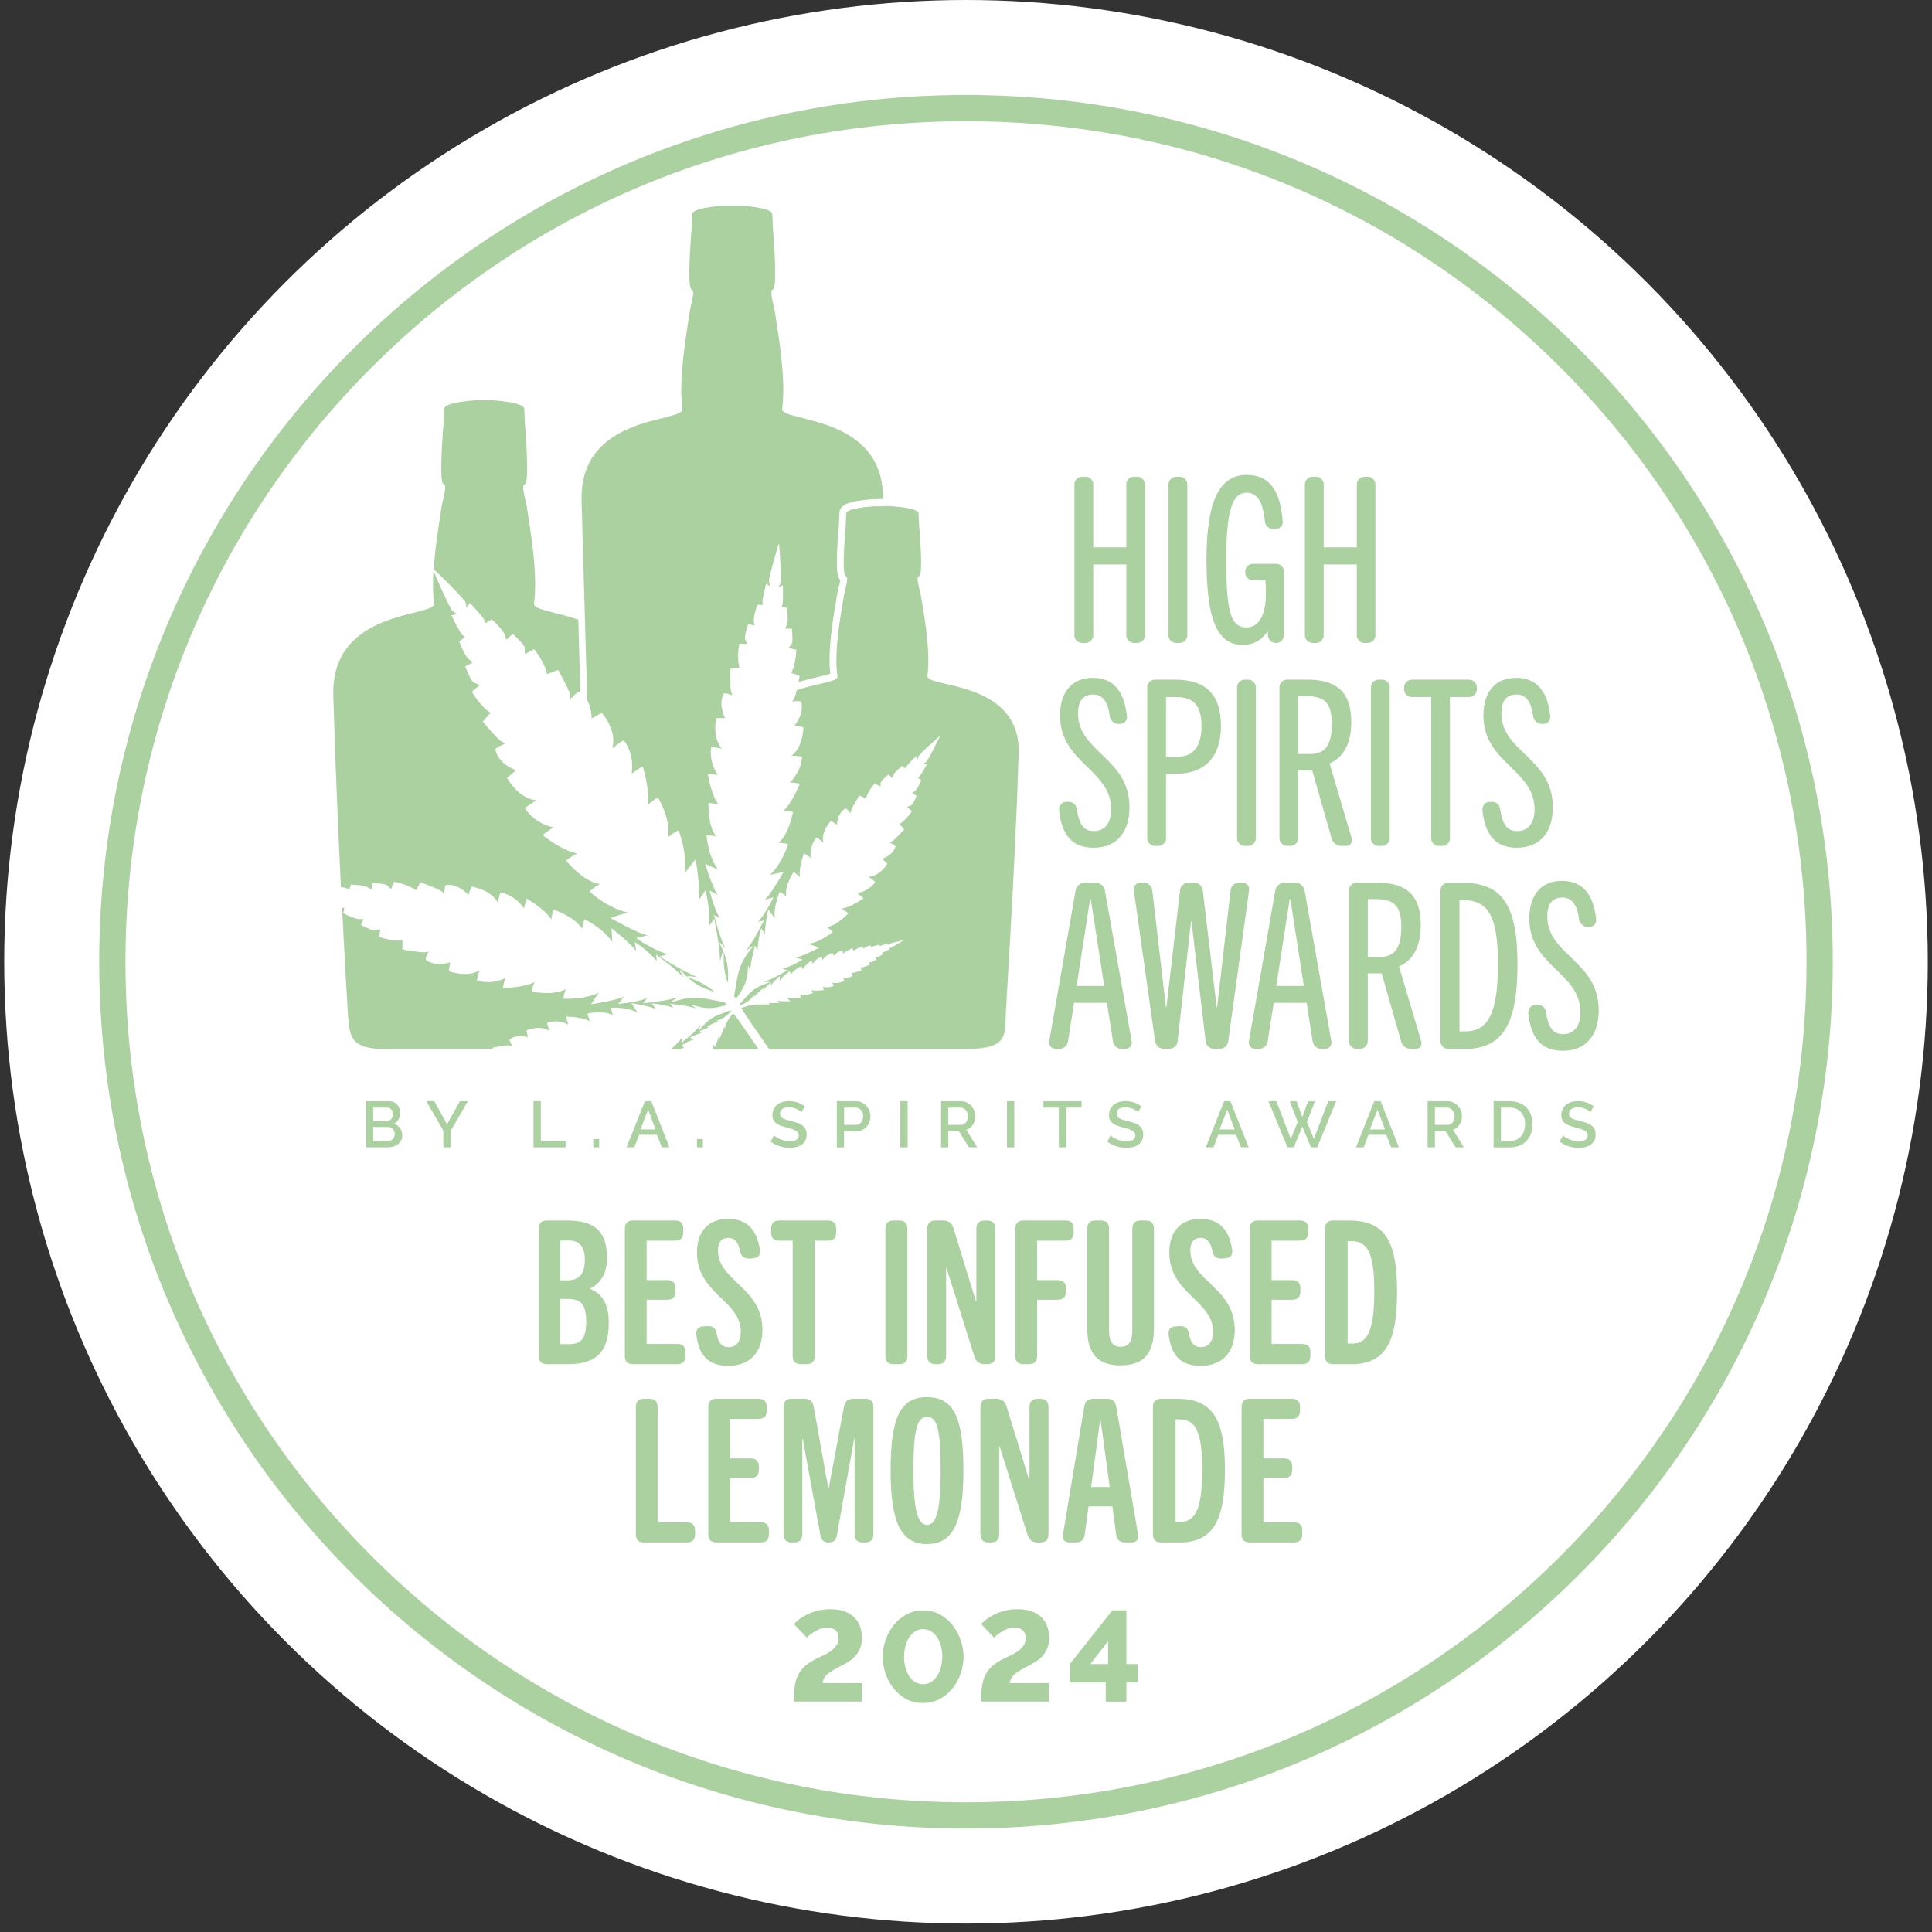 <svg xmlns="http://www.w3.org/2000/svg" fill="none" viewBox="0 0 163 163" height="163" width="163">
<rect x="0" y="0" width="163" height="163" fill="#333333" stroke="none"/>
<circle fill="white" r="81.144" cy="81.144" cx="81.5"></circle>
<g style="mix-blend-mode:multiply">
<path fill="#ABD1A1" d="M81.5 10.23C100.443 10.23 118.251 17.605 131.645 30.999C145.039 44.393 152.414 62.201 152.414 81.144C152.414 100.087 145.039 117.895 131.645 131.289C118.251 144.683 100.443 152.058 81.5 152.058C62.557 152.058 44.749 144.683 31.355 131.289C17.961 117.895 10.586 100.087 10.586 81.144C10.586 62.201 17.961 44.393 31.355 30.999C44.749 17.605 62.557 10.23 81.5 10.23ZM81.5 8.014C41.11 8.014 8.37 40.754 8.37 81.144C8.37 121.534 41.11 154.274 81.5 154.274C121.89 154.274 154.63 121.534 154.63 81.144C154.63 40.754 121.89 8.014 81.5 8.014Z"></path>
<path fill="#ABD1A1" d="M96.595 53.603C96.595 53.953 96.303 54.245 95.948 54.245H95.673C95.323 54.245 95.026 53.953 95.026 53.603V47.624H92.234V53.603C92.234 53.953 91.941 54.245 91.587 54.245H91.294C90.944 54.245 90.647 53.953 90.647 53.603V40.865C90.647 40.514 90.94 40.222 91.294 40.222H91.587C91.937 40.222 92.234 40.514 92.234 40.865V46.179H95.026V40.865C95.026 40.514 95.319 40.222 95.673 40.222H95.948C96.298 40.222 96.595 40.514 96.595 40.865V53.603Z"></path>
<path fill="#ABD1A1" d="M100.172 53.603C100.172 53.953 99.88 54.245 99.525 54.245H99.233C98.882 54.245 98.585 53.953 98.585 53.603V40.865C98.585 40.514 98.878 40.222 99.233 40.222H99.525C99.875 40.222 100.172 40.514 100.172 40.865V53.603Z"></path>
<path fill="#ABD1A1" d="M108.323 53.602C108.323 53.953 108.03 54.245 107.676 54.245H107.636C107.286 54.245 106.989 53.953 106.971 53.602V53.252C106.346 54.112 105.681 54.405 104.839 54.405C102.707 54.405 101.79 52.335 101.79 47.198C101.79 42.784 102.65 40.067 105.172 40.067C107.264 40.067 108.044 41.631 108.221 43.994C108.261 44.344 107.968 44.636 107.636 44.636H107.441C107.069 44.636 106.758 44.361 106.719 43.994C106.563 42.371 106.094 41.569 105.176 41.569C103.886 41.569 103.457 43.329 103.457 47.194C103.457 51.431 103.771 52.938 105.176 52.938C106.351 52.938 106.798 51.568 106.798 50.203C106.798 49.773 106.798 49.325 106.758 48.953H105.704C105.353 48.953 105.061 48.661 105.061 48.311V48.213C105.061 47.863 105.353 47.57 105.704 47.57H107.676C108.026 47.57 108.323 47.863 108.323 48.213V53.607V53.602Z"></path>
<path fill="#ABD1A1" d="M116.039 53.603C116.039 53.953 115.747 54.245 115.392 54.245H115.118C114.767 54.245 114.471 53.953 114.471 53.603V47.624H111.678V53.603C111.678 53.953 111.386 54.245 111.031 54.245H110.739C110.389 54.245 110.092 53.953 110.092 53.603V40.865C110.092 40.514 110.384 40.222 110.739 40.222H111.031C111.381 40.222 111.678 40.514 111.678 40.865V46.179H114.471V40.865C114.471 40.514 114.763 40.222 115.118 40.222H115.392C115.743 40.222 116.039 40.514 116.039 40.865V53.603Z"></path>
<path fill="#ABD1A1" d="M95.075 60.45C95.115 60.8 94.84 61.075 94.49 61.075H94.353C94.002 61.075 93.688 60.8 93.63 60.428C93.475 59.218 93.045 58.593 92.225 58.593C91.348 58.593 90.953 59.178 90.953 60.193C90.953 63.455 95.292 63.943 95.292 68.105C95.292 70.214 94.215 71.522 92.265 71.522C90.448 71.522 89.588 70.449 89.353 68.397C89.313 67.985 89.588 67.652 89.938 67.652H90.133C90.483 67.652 90.78 67.847 90.838 68.22C91.055 69.625 91.445 70.117 92.305 70.117C93.222 70.117 93.75 69.412 93.75 68.282C93.75 64.904 89.433 64.395 89.433 60.353C89.433 58.398 90.43 57.188 92.19 57.188C93.949 57.188 94.867 58.34 95.079 60.45H95.075Z"></path>
<path fill="#ABD1A1" d="M98.377 70.724C98.377 71.074 98.085 71.367 97.73 71.367H97.438C97.088 71.367 96.79 71.074 96.79 70.724V57.986C96.79 57.636 97.083 57.343 97.438 57.343H99.14C101.701 57.343 103.009 58.553 103.009 61.252C103.009 63.952 101.564 65.277 99.255 65.277H98.377V70.728V70.724ZM98.377 63.85H99.335C100.859 63.85 101.369 62.715 101.369 61.27C101.369 59.435 100.646 58.81 99.219 58.81H98.377V63.85Z"></path>
<path fill="#ABD1A1" d="M105.956 70.724C105.956 71.074 105.663 71.367 105.309 71.367H105.016C104.666 71.367 104.369 71.074 104.369 70.724V57.986C104.369 57.636 104.661 57.343 105.016 57.343H105.309C105.659 57.343 105.956 57.636 105.956 57.986V70.724Z"></path>
<path fill="#ABD1A1" d="M114.045 70.724C114.143 71.056 113.93 71.367 113.598 71.367H113.168C112.795 71.367 112.445 71.114 112.348 70.742L110.708 64.998H109.533V70.719C109.533 71.07 109.241 71.362 108.886 71.362H108.594C108.243 71.362 107.947 71.07 107.947 70.719V57.981C107.947 57.631 108.239 57.339 108.594 57.339H110.273C112.795 57.339 114.005 58.394 114.005 60.933C114.005 62.75 113.323 63.92 112.17 64.412L114.045 70.724ZM109.533 63.615H110.548C111.723 63.615 112.365 62.95 112.365 61.075C112.365 59.2 111.661 58.73 110.158 58.73H109.533V63.615Z"></path>
<path fill="#ABD1A1" d="M117.249 70.724C117.249 71.074 116.957 71.367 116.602 71.367H116.31C115.96 71.367 115.663 71.074 115.663 70.724V57.986C115.663 57.636 115.955 57.343 116.31 57.343H116.602C116.952 57.343 117.249 57.636 117.249 57.986V70.724Z"></path>
<path fill="#ABD1A1" d="M122.333 70.724C122.333 71.074 122.04 71.367 121.686 71.367H121.393C121.043 71.367 120.746 71.074 120.746 70.724V58.806H119.106C118.756 58.806 118.463 58.513 118.463 58.163V57.986C118.463 57.636 118.756 57.343 119.106 57.343H123.95C124.301 57.343 124.597 57.636 124.597 57.986V58.163C124.597 58.513 124.305 58.806 123.95 58.806H122.328V70.724H122.333Z"></path>
<path fill="#ABD1A1" d="M130.794 60.45C130.834 60.8 130.559 61.075 130.209 61.075H130.071C129.721 61.075 129.407 60.8 129.349 60.428C129.194 59.218 128.764 58.593 127.944 58.593C127.066 58.593 126.672 59.178 126.672 60.193C126.672 63.455 131.011 63.943 131.011 68.105C131.011 70.214 129.934 71.522 127.984 71.522C126.167 71.522 125.307 70.449 125.072 68.397C125.032 67.985 125.307 67.652 125.657 67.652H125.852C126.202 67.652 126.499 67.847 126.557 68.22C126.774 69.625 127.164 70.117 128.024 70.117C128.941 70.117 129.469 69.412 129.469 68.282C129.469 64.904 125.152 64.395 125.152 60.353C125.152 58.398 126.149 57.188 127.909 57.188C129.668 57.188 130.586 58.34 130.798 60.45H130.794Z"></path>
<path fill="#ABD1A1" d="M95.483 87.872C95.541 88.182 95.288 88.497 94.956 88.497H94.646C94.273 88.497 93.963 88.222 93.901 87.854L93.391 84.61H90.617L90.107 87.854C90.049 88.226 89.735 88.497 89.362 88.497H89.048C88.715 88.497 88.463 88.182 88.52 87.854L90.75 75.116C90.83 74.744 91.14 74.474 91.512 74.474H92.452C92.824 74.474 93.134 74.748 93.214 75.098L95.483 87.876V87.872ZM92.026 75.856H91.969L90.834 83.183H93.161L92.026 75.856Z"></path>
<path fill="#ABD1A1" d="M103.633 87.85C103.576 88.222 103.261 88.492 102.889 88.492H102.441C102.069 88.492 101.759 88.218 101.719 87.85L100.526 77.749H100.487L99.352 87.85C99.312 88.222 99.002 88.492 98.629 88.492H98.2C97.827 88.492 97.517 88.218 97.455 87.85L95.656 75.112C95.598 74.779 95.868 74.469 96.201 74.469H96.493C96.865 74.469 97.176 74.744 97.216 75.112L98.368 84.978H98.408L99.56 75.112C99.6 74.739 99.91 74.469 100.283 74.469H100.752C101.125 74.469 101.435 74.744 101.475 75.112L102.649 84.978H102.689L103.824 75.112C103.864 74.739 104.174 74.469 104.546 74.469H104.839C105.171 74.469 105.446 74.779 105.384 75.112L103.624 87.85H103.633Z"></path>
<path fill="#ABD1A1" d="M112.33 87.872C112.387 88.182 112.134 88.497 111.802 88.497H111.492C111.12 88.497 110.809 88.222 110.747 87.854L110.238 84.61H107.463L106.953 87.854C106.896 88.226 106.581 88.497 106.209 88.497H105.894C105.562 88.497 105.309 88.182 105.367 87.854L107.596 75.116C107.676 74.744 107.986 74.474 108.358 74.474H109.298C109.67 74.474 109.98 74.748 110.06 75.098L112.33 87.876V87.872ZM108.868 75.856H108.81L107.676 83.183H110.003L108.868 75.856Z"></path>
<path fill="#ABD1A1" d="M119.908 87.85C120.006 88.182 119.793 88.492 119.461 88.492H119.031C118.659 88.492 118.308 88.24 118.211 87.867L116.571 82.123H115.397V87.845C115.397 88.195 115.104 88.488 114.749 88.488H114.457C114.107 88.488 113.81 88.195 113.81 87.845V75.107C113.81 74.757 114.102 74.465 114.457 74.465H116.137C118.659 74.465 119.869 75.519 119.869 78.059C119.869 79.876 119.186 81.046 118.034 81.538L119.908 87.85ZM115.397 80.74H116.411C117.586 80.74 118.229 80.076 118.229 78.201C118.229 76.326 117.524 75.856 116.021 75.856H115.397V80.74Z"></path>
<path fill="#ABD1A1" d="M123.566 88.497H122.179C121.828 88.497 121.531 88.204 121.531 87.854V75.116C121.531 74.766 121.824 74.474 122.179 74.474H123.313C126.713 74.474 128.025 76.273 128.025 81.37C128.025 86.139 126.948 88.501 123.57 88.501L123.566 88.497ZM123.136 87.012H123.663C125.596 87.012 126.38 85.35 126.38 81.365C126.38 77.381 125.6 75.954 123.508 75.954H123.136V87.012Z"></path>
<path fill="#ABD1A1" d="M134.663 77.576C134.703 77.926 134.428 78.201 134.078 78.201H133.941C133.591 78.201 133.276 77.926 133.218 77.558C133.063 76.348 132.633 75.723 131.813 75.723C130.936 75.723 130.541 76.308 130.541 77.323C130.541 80.585 134.88 81.073 134.88 85.235C134.88 87.344 133.803 88.652 131.853 88.652C130.036 88.652 129.176 87.579 128.941 85.527C128.901 85.115 129.176 84.783 129.526 84.783H129.721C130.072 84.783 130.369 84.978 130.426 85.35C130.643 86.755 131.033 87.247 131.893 87.247C132.811 87.247 133.338 86.542 133.338 85.412C133.338 82.035 129.021 81.525 129.021 77.483C129.021 75.528 130.018 74.318 131.778 74.318C133.537 74.318 134.455 75.471 134.668 77.58L134.663 77.576Z"></path>
<path fill="#ABD1A1" d="M33.935 95.797C33.935 95.952 33.904 96.094 33.837 96.218C33.775 96.342 33.686 96.448 33.58 96.532C33.474 96.617 33.345 96.683 33.199 96.732C33.053 96.776 32.898 96.798 32.733 96.798H30.877V92.907H32.884C33.022 92.907 33.141 92.938 33.252 92.996C33.363 93.053 33.456 93.129 33.531 93.222C33.607 93.315 33.669 93.421 33.709 93.541C33.748 93.66 33.771 93.78 33.771 93.9C33.771 94.09 33.722 94.268 33.624 94.436C33.527 94.605 33.389 94.724 33.212 94.808C33.434 94.875 33.611 94.995 33.74 95.167C33.868 95.34 33.935 95.553 33.935 95.801V95.797ZM31.488 93.439V94.587H32.618C32.694 94.587 32.765 94.573 32.831 94.542C32.893 94.511 32.951 94.476 32.999 94.423C33.048 94.374 33.088 94.312 33.115 94.246C33.141 94.175 33.155 94.099 33.155 94.015C33.155 93.847 33.106 93.709 33.013 93.603C32.92 93.496 32.796 93.443 32.649 93.443H31.488V93.439ZM33.305 95.681C33.305 95.602 33.292 95.526 33.265 95.451C33.239 95.38 33.203 95.314 33.155 95.26C33.11 95.207 33.053 95.163 32.986 95.127C32.92 95.097 32.849 95.079 32.773 95.079H31.488V96.266H32.733C32.813 96.266 32.889 96.253 32.96 96.222C33.031 96.191 33.088 96.147 33.141 96.098C33.194 96.045 33.234 95.983 33.261 95.912C33.292 95.841 33.305 95.766 33.305 95.686V95.681Z"></path>
<path fill="#ABD1A1" d="M36.644 92.907L37.716 94.857L38.802 92.907H39.476L38.022 95.406V96.798H37.406V95.393L35.965 92.902H36.639L36.644 92.907Z"></path>
<path fill="#ABD1A1" d="M45.011 96.798V92.907H45.627V96.258H47.714V96.798H45.011Z"></path>
<path fill="#ABD1A1" d="M50.05 96.798V96.098H50.551V96.798H50.05Z"></path>
<path fill="#ABD1A1" d="M54.411 92.907H54.948L56.481 96.798H55.834L55.422 95.739H53.919L53.512 96.798H52.86L54.407 92.907H54.411ZM55.307 95.287L54.682 93.616L54.035 95.287H55.307Z"></path>
<path fill="#ABD1A1" d="M58.803 96.798V96.098H59.304V96.798H58.803Z"></path>
<path fill="#ABD1A1" d="M67.615 93.82C67.579 93.78 67.526 93.736 67.455 93.691C67.384 93.647 67.305 93.603 67.211 93.563C67.118 93.523 67.016 93.492 66.906 93.465C66.795 93.439 66.68 93.425 66.564 93.425C66.303 93.425 66.112 93.474 65.993 93.567C65.868 93.66 65.811 93.793 65.811 93.962C65.811 94.055 65.829 94.135 65.868 94.197C65.908 94.259 65.966 94.312 66.046 94.356C66.126 94.4 66.228 94.44 66.347 94.476C66.467 94.511 66.609 94.547 66.768 94.587C66.968 94.635 67.145 94.689 67.305 94.746C67.464 94.804 67.597 94.875 67.708 94.959C67.819 95.043 67.903 95.145 67.965 95.269C68.027 95.393 68.054 95.54 68.054 95.717C68.054 95.912 68.018 96.085 67.943 96.227C67.867 96.368 67.766 96.484 67.637 96.577C67.508 96.665 67.358 96.732 67.185 96.776C67.012 96.816 66.83 96.838 66.631 96.838C66.334 96.838 66.05 96.794 65.771 96.705C65.496 96.617 65.244 96.484 65.022 96.315L65.301 95.788C65.35 95.837 65.416 95.89 65.505 95.947C65.594 96.005 65.7 96.058 65.815 96.111C65.931 96.164 66.064 96.204 66.201 96.235C66.338 96.266 66.485 96.288 66.635 96.288C66.875 96.288 67.065 96.249 67.194 96.164C67.327 96.08 67.393 95.956 67.393 95.792C67.393 95.695 67.367 95.61 67.318 95.544C67.269 95.478 67.198 95.42 67.105 95.371C67.012 95.322 66.901 95.278 66.773 95.238C66.64 95.198 66.489 95.154 66.325 95.114C66.13 95.061 65.962 95.008 65.82 94.954C65.674 94.897 65.554 94.83 65.461 94.751C65.368 94.671 65.292 94.578 65.244 94.467C65.195 94.361 65.168 94.228 65.168 94.077C65.168 93.886 65.204 93.718 65.279 93.572C65.354 93.425 65.452 93.301 65.576 93.199C65.7 93.097 65.851 93.022 66.024 92.973C66.197 92.924 66.383 92.898 66.582 92.898C66.844 92.898 67.087 92.942 67.313 93.022C67.535 93.106 67.73 93.213 67.898 93.337L67.619 93.842L67.615 93.82Z"></path>
<path fill="#ABD1A1" d="M70.602 96.798V92.907H72.238C72.415 92.907 72.575 92.942 72.721 93.018C72.867 93.093 72.996 93.186 73.102 93.306C73.209 93.425 73.293 93.558 73.35 93.713C73.412 93.864 73.439 94.019 73.439 94.174C73.439 94.33 73.412 94.498 73.355 94.649C73.297 94.799 73.217 94.937 73.115 95.056C73.013 95.176 72.889 95.269 72.743 95.34C72.597 95.411 72.437 95.447 72.264 95.447H71.21V96.803H70.594L70.602 96.798ZM71.218 94.901H72.233C72.322 94.901 72.402 94.884 72.473 94.848C72.544 94.813 72.606 94.76 72.654 94.693C72.708 94.626 72.748 94.551 72.774 94.463C72.805 94.374 72.818 94.276 72.818 94.17C72.818 94.064 72.801 93.962 72.77 93.873C72.739 93.784 72.69 93.709 72.632 93.647C72.575 93.585 72.508 93.536 72.433 93.501C72.358 93.465 72.282 93.448 72.198 93.448H71.218V94.901Z"></path>
<path fill="#ABD1A1" d="M75.96 96.798V92.907H76.576V96.798H75.96Z"></path>
<path fill="#ABD1A1" d="M79.396 96.798V92.907H81.089C81.266 92.907 81.426 92.942 81.572 93.018C81.719 93.093 81.847 93.186 81.953 93.306C82.06 93.425 82.144 93.558 82.202 93.713C82.264 93.864 82.29 94.019 82.29 94.174C82.29 94.307 82.272 94.431 82.237 94.551C82.202 94.671 82.148 94.782 82.082 94.884C82.016 94.986 81.936 95.074 81.843 95.15C81.745 95.225 81.643 95.282 81.528 95.318L82.445 96.798H81.749L80.903 95.442H80.003V96.798H79.387H79.396ZM80.008 94.901H81.085C81.173 94.901 81.253 94.884 81.324 94.844C81.395 94.804 81.457 94.751 81.506 94.684C81.555 94.618 81.599 94.538 81.625 94.449C81.656 94.361 81.67 94.267 81.67 94.17C81.67 94.073 81.652 93.979 81.617 93.891C81.581 93.802 81.537 93.727 81.479 93.66C81.422 93.594 81.355 93.541 81.28 93.505C81.204 93.465 81.129 93.448 81.045 93.448H80.003V94.901H80.008Z"></path>
<path fill="#ABD1A1" d="M84.957 96.798V92.907H85.574V96.798H84.957Z"></path>
<path fill="#ABD1A1" d="M91.247 93.448H89.953V96.798H89.332V93.448H88.034V92.907H91.247V93.448Z"></path>
<path fill="#ABD1A1" d="M96.012 93.82C95.976 93.78 95.923 93.736 95.852 93.691C95.781 93.647 95.701 93.603 95.608 93.563C95.515 93.523 95.413 93.492 95.303 93.465C95.192 93.439 95.077 93.425 94.961 93.425C94.7 93.425 94.509 93.474 94.39 93.567C94.27 93.66 94.208 93.793 94.208 93.962C94.208 94.055 94.226 94.135 94.266 94.197C94.305 94.259 94.363 94.312 94.443 94.356C94.522 94.4 94.624 94.44 94.744 94.476C94.864 94.511 95.006 94.547 95.165 94.587C95.365 94.635 95.542 94.689 95.701 94.746C95.861 94.804 95.994 94.875 96.105 94.959C96.216 95.043 96.3 95.145 96.362 95.269C96.424 95.393 96.451 95.54 96.451 95.717C96.451 95.912 96.411 96.085 96.34 96.227C96.269 96.368 96.162 96.484 96.034 96.577C95.905 96.665 95.755 96.732 95.582 96.776C95.409 96.82 95.227 96.838 95.028 96.838C94.731 96.838 94.447 96.794 94.168 96.705C93.893 96.617 93.641 96.484 93.419 96.315L93.698 95.788C93.747 95.837 93.813 95.89 93.902 95.947C93.991 96.005 94.097 96.058 94.212 96.111C94.332 96.16 94.46 96.204 94.598 96.235C94.735 96.271 94.882 96.288 95.032 96.288C95.272 96.288 95.462 96.249 95.591 96.164C95.724 96.08 95.79 95.956 95.79 95.792C95.79 95.695 95.764 95.61 95.715 95.544C95.666 95.478 95.595 95.42 95.502 95.371C95.409 95.322 95.298 95.278 95.17 95.238C95.037 95.198 94.886 95.154 94.722 95.114C94.527 95.061 94.359 95.008 94.217 94.954C94.07 94.897 93.951 94.83 93.858 94.751C93.765 94.671 93.689 94.578 93.641 94.467C93.592 94.356 93.565 94.228 93.565 94.077C93.565 93.886 93.601 93.718 93.676 93.572C93.751 93.425 93.849 93.301 93.973 93.199C94.097 93.097 94.248 93.022 94.421 92.973C94.594 92.924 94.78 92.898 94.979 92.898C95.241 92.898 95.484 92.942 95.71 93.022C95.932 93.106 96.127 93.213 96.295 93.337L96.016 93.842L96.012 93.82Z"></path>
<path fill="#ABD1A1" d="M103.277 92.907H103.813L105.346 96.798H104.699L104.287 95.739H102.785L102.381 96.798H101.73L103.277 92.907ZM104.167 95.287L103.542 93.616L102.895 95.287H104.167Z"></path>
<path fill="#ABD1A1" d="M108.816 92.92H109.397L109.876 94.241L110.359 92.92H110.935L110.27 94.653L110.851 96.085L112.061 92.902H112.734L111.13 96.794H110.602L109.88 95.052L109.149 96.794H108.621L107.017 92.902H107.686L108.905 96.085L109.486 94.653L108.816 92.92Z"></path>
<path fill="#ABD1A1" d="M115.952 92.907H116.488L118.021 96.798H117.374L116.962 95.739H115.46L115.052 96.798H114.4L115.947 92.907H115.952ZM116.847 95.287L116.222 93.616L115.575 95.287H116.847Z"></path>
<path fill="#ABD1A1" d="M120.446 96.798V92.907H122.139C122.316 92.907 122.476 92.942 122.627 93.018C122.773 93.093 122.901 93.186 123.008 93.306C123.114 93.425 123.198 93.558 123.256 93.713C123.318 93.864 123.345 94.019 123.345 94.174C123.345 94.307 123.327 94.431 123.291 94.551C123.256 94.671 123.203 94.782 123.136 94.884C123.07 94.986 122.99 95.074 122.897 95.15C122.804 95.225 122.698 95.282 122.587 95.318L123.504 96.798H122.808L121.962 95.442H121.062V96.798H120.446ZM121.062 94.901H122.139C122.228 94.901 122.308 94.884 122.378 94.844C122.449 94.804 122.511 94.751 122.56 94.684C122.609 94.618 122.653 94.538 122.68 94.449C122.711 94.361 122.724 94.267 122.724 94.17C122.724 94.073 122.706 93.979 122.671 93.891C122.636 93.802 122.591 93.727 122.534 93.66C122.476 93.594 122.409 93.541 122.339 93.505C122.263 93.465 122.188 93.448 122.104 93.448H121.062V94.901Z"></path>
<path fill="#ABD1A1" d="M126.013 96.798V92.907H127.396C127.71 92.907 127.985 92.96 128.22 93.062C128.455 93.164 128.654 93.301 128.814 93.479C128.974 93.656 129.093 93.86 129.173 94.095C129.253 94.33 129.293 94.582 129.293 94.848C129.293 95.145 129.248 95.411 129.16 95.65C129.071 95.89 128.943 96.094 128.779 96.266C128.615 96.435 128.415 96.568 128.18 96.661C127.945 96.754 127.684 96.803 127.396 96.803H126.013V96.798ZM128.668 94.848C128.668 94.644 128.641 94.454 128.584 94.285C128.526 94.112 128.446 93.966 128.335 93.842C128.225 93.718 128.092 93.625 127.936 93.554C127.781 93.483 127.6 93.448 127.4 93.448H126.633V96.253H127.4C127.604 96.253 127.786 96.218 127.945 96.147C128.105 96.076 128.238 95.978 128.344 95.85C128.451 95.721 128.535 95.575 128.588 95.402C128.641 95.229 128.668 95.043 128.668 94.844V94.848Z"></path>
<path fill="#ABD1A1" d="M134.186 93.82C134.15 93.78 134.097 93.736 134.026 93.691C133.955 93.647 133.875 93.603 133.782 93.563C133.689 93.523 133.587 93.492 133.477 93.465C133.366 93.439 133.25 93.425 133.135 93.425C132.874 93.425 132.683 93.474 132.563 93.567C132.439 93.66 132.377 93.793 132.377 93.962C132.377 94.055 132.395 94.135 132.435 94.197C132.475 94.259 132.532 94.312 132.612 94.356C132.692 94.4 132.794 94.44 132.914 94.476C133.033 94.511 133.175 94.547 133.335 94.587C133.53 94.635 133.711 94.689 133.871 94.746C134.031 94.804 134.163 94.875 134.274 94.959C134.385 95.043 134.469 95.145 134.527 95.269C134.589 95.393 134.616 95.54 134.616 95.717C134.616 95.912 134.58 96.085 134.505 96.227C134.429 96.368 134.327 96.484 134.199 96.577C134.07 96.665 133.92 96.732 133.747 96.776C133.574 96.816 133.392 96.838 133.193 96.838C132.896 96.838 132.612 96.794 132.333 96.705C132.058 96.617 131.806 96.484 131.584 96.315L131.863 95.788C131.912 95.837 131.978 95.89 132.067 95.947C132.156 96.005 132.262 96.058 132.377 96.111C132.497 96.16 132.626 96.204 132.763 96.235C132.9 96.271 133.047 96.288 133.197 96.288C133.437 96.288 133.623 96.249 133.756 96.164C133.889 96.08 133.951 95.956 133.951 95.792C133.951 95.695 133.924 95.61 133.875 95.544C133.827 95.478 133.756 95.42 133.663 95.371C133.57 95.322 133.459 95.278 133.33 95.238C133.197 95.198 133.051 95.154 132.883 95.114C132.688 95.061 132.519 95.008 132.377 94.954C132.231 94.897 132.111 94.83 132.018 94.751C131.925 94.671 131.85 94.578 131.801 94.467C131.752 94.361 131.726 94.228 131.726 94.077C131.726 93.886 131.761 93.718 131.837 93.572C131.908 93.425 132.009 93.301 132.134 93.199C132.258 93.097 132.408 93.022 132.581 92.973C132.754 92.924 132.94 92.898 133.14 92.898C133.401 92.898 133.645 92.942 133.871 93.022C134.093 93.106 134.288 93.213 134.456 93.337L134.177 93.842L134.186 93.82Z"></path>
<path fill="#ABD1A1" d="M29.463 75.072L29.613 74.633C29.613 74.633 30.712 74.673 31.023 74.864L31.333 75.054L31.404 74.5C31.404 74.5 32.57 74.54 32.711 74.726C32.853 74.912 32.999 75.005 32.999 75.005L33.234 74.389C33.234 74.389 34.413 74.602 35.096 75.112L35.473 74.447C35.473 74.447 36.988 74.979 37.241 75.187L37.494 75.391C37.494 75.391 37.494 74.753 37.618 74.669C37.618 74.669 38.482 74.442 39.519 75.497L39.781 74.802C39.781 74.802 41.425 75.041 42.006 76.158C42.006 76.158 42.134 75.404 42.245 75.289C42.245 75.289 43.389 75.466 44.204 76.632C44.204 76.632 44.35 76.02 44.452 75.825C44.452 75.825 46.003 76.725 46.509 77.572C46.509 77.572 46.624 76.849 46.713 76.747C46.713 76.747 48.539 77.368 49.097 78.352C49.097 78.352 49.199 77.815 49.332 77.563C49.332 77.563 50.888 78.316 51.659 79.478L51.588 78.307C51.588 78.307 53.343 79.69 53.667 80.244L53.56 79.478C53.56 79.478 54.628 80.16 55.408 81.073C55.408 81.073 55.382 80.652 55.355 80.532C55.497 80.683 56.494 81.357 57.053 81.88L57.669 82.451C57.669 82.451 57.217 81.729 57.416 81.858C57.616 81.982 58.227 82.988 59.832 83.537C60.005 83.595 60.16 83.648 60.297 83.697C59.229 82.753 58.205 82.571 58.014 82.434C57.788 82.265 58.834 82.443 58.834 82.443L57.908 82.008C57.062 81.609 55.865 80.794 55.63 80.701C55.785 80.679 56.308 80.51 56.308 80.51C54.899 80.045 53.667 79.145 53.667 79.145L54.642 78.906C53.844 78.795 51.495 77.439 51.495 77.439L52.944 76.973C51.238 76.632 49.735 75.214 49.735 75.214C49.992 74.943 50.608 74.58 50.608 74.58C49.199 74.407 47.759 72.612 47.759 72.612C47.852 72.466 48.689 71.996 48.689 71.996C47.466 71.814 45.786 70.467 45.786 70.467C45.981 70.259 46.677 69.806 46.677 69.806C44.949 69.416 44.301 68.198 44.301 68.198C44.395 68.02 45.268 67.519 45.268 67.519C43.685 67.382 42.777 65.618 42.777 65.618L43.53 64.998C41.85 64.302 41.802 63.216 41.802 63.216C41.855 63.034 42.635 62.737 42.635 62.737L42.289 62.542C41.944 62.347 40.725 60.876 40.725 60.876L41.39 60.14C40.508 59.599 39.807 58.358 39.807 58.358L40.468 57.804C40.468 57.804 40.299 57.685 40.02 57.609C39.736 57.534 39.253 56.226 39.253 56.226L39.9 55.885L39.55 55.619C39.2 55.353 38.739 54.121 38.739 54.121L39.218 53.749L39.01 53.567C38.801 53.385 38.088 51.91 38.088 51.91L38.58 51.816C38.58 51.816 38.517 51.768 38.225 51.586C37.959 51.422 36.802 48.701 36.567 48.142C36.51 49.131 36.514 50.088 36.629 50.908C36.793 52.1 27.907 51.289 28.12 58.7C28.284 64.315 28.532 70.077 28.762 74.833C28.988 74.873 29.183 74.912 29.25 74.948L29.454 75.054L29.463 75.072Z"></path>
<path fill="#ABD1A1" d="M39.289 50.872C39.355 51.214 39.378 51.285 39.378 51.285L39.639 50.859C39.639 50.859 40.765 52.051 40.862 52.308L40.96 52.566L41.478 52.251C41.478 52.251 42.462 53.124 42.587 53.545L42.711 53.966L43.26 53.483C43.26 53.483 44.306 54.4 44.28 54.693C44.248 54.985 44.302 55.185 44.302 55.185L45.055 54.764C45.055 54.764 45.964 55.863 46.154 56.878L47.081 56.519C47.081 56.519 48.025 58.185 48.082 58.575L48.14 58.965C48.14 58.965 48.694 58.345 48.885 58.358C48.885 58.358 48.916 58.372 48.964 58.403C48.907 56.359 48.849 54.374 48.796 52.517C48.796 52.437 48.796 52.362 48.791 52.282C46.81 51.59 44.98 51.462 45.055 50.917C45.401 48.421 44.732 44.65 44.426 42.633C43.854 40.218 44.302 41.317 44.421 40.501C44.59 39.34 44.284 35.732 44.284 35.732L44.231 34.5C44.231 34.119 43.087 33.884 41.589 33.773H40.113C38.62 33.884 37.472 34.119 37.472 34.5L37.419 35.732C37.419 35.732 37.113 39.34 37.281 40.501C37.401 41.317 37.849 40.218 37.277 42.633C37.077 43.958 36.718 46.037 36.594 48.018C36.67 48.089 39.231 50.536 39.298 50.872H39.289Z"></path>
<path fill="#ABD1A1" d="M42.972 88.213L43.216 88.253C43.216 88.253 42.959 87.81 43.003 87.704C43.003 87.704 43.455 87.203 44.537 87.517L44.421 86.928C44.421 86.928 45.552 86.436 46.367 86.981C46.367 86.981 46.145 86.405 46.168 86.281C46.168 86.281 46.961 85.948 47.945 86.432C47.945 86.432 47.79 85.948 47.776 85.771C47.776 85.771 49.115 85.776 49.775 86.161C49.775 86.161 49.554 85.612 49.572 85.505C49.572 85.505 50.972 85.204 51.717 85.665C51.717 85.665 51.562 85.253 51.548 85.022C51.548 85.022 52.829 84.925 53.786 85.421L53.272 84.636C53.272 84.636 54.934 84.894 55.364 85.151L54.988 84.659C54.988 84.659 55.936 84.703 56.796 85.027C56.796 85.027 56.61 84.743 56.543 84.672C56.685 84.721 57.589 84.792 58.157 84.929L58.773 85.08C58.773 85.08 58.197 84.761 58.374 84.769C58.551 84.778 59.34 85.23 60.572 84.969C60.9 84.898 61.144 84.845 61.326 84.805C61.264 84.73 61.197 84.645 61.13 84.561C60.891 84.512 60.452 84.428 59.65 84.273C57.984 83.954 56.947 84.526 56.712 84.535C56.477 84.543 57.23 84.145 57.23 84.145L56.41 84.335C55.661 84.508 54.46 84.601 54.261 84.663C54.345 84.575 54.58 84.22 54.58 84.22C53.445 84.628 52.173 84.69 52.173 84.69L52.647 84.074C52.089 84.397 49.868 84.725 49.868 84.725L50.516 83.746C49.261 84.371 47.537 84.255 47.537 84.255C47.546 83.972 47.728 83.453 47.728 83.453C46.753 84.034 44.856 83.666 44.856 83.666C44.829 83.533 45.095 82.85 45.095 82.85C44.231 83.338 42.436 83.351 42.436 83.351C42.44 83.13 42.622 82.527 42.622 82.527C41.328 83.134 40.246 82.722 40.246 82.722C40.206 82.571 40.472 81.849 40.472 81.849C39.409 82.536 37.862 81.928 37.862 81.928L37.986 81.193C36.554 81.592 35.92 80.971 35.92 80.971C35.854 80.838 36.173 80.284 36.173 80.284L35.85 80.337C35.526 80.391 33.948 80.103 33.948 80.103L33.957 79.34C33.106 79.447 31.98 79.048 31.98 79.048L32.087 78.396C32.087 78.396 31.914 78.405 31.697 78.498C31.48 78.591 30.451 78.046 30.451 78.046L30.664 77.532L30.301 77.545C29.937 77.558 28.962 77.049 28.962 77.049L29.051 76.592C29.051 76.592 29.042 76.592 28.86 76.588C29.108 81.507 29.321 85.049 29.361 85.669C29.494 87.797 29.76 88.648 33.425 88.501H41.572V88.386C41.572 88.386 42.733 88.151 42.977 88.191L42.972 88.213Z"></path>
<path fill="#ABD1A1" d="M50.772 60.131C50.772 60.131 52.093 61.611 51.659 63.136C51.659 63.136 52.434 62.498 52.638 62.476C52.638 62.476 53.547 63.517 53.29 65.268C53.29 65.268 53.959 64.78 54.225 64.674C54.225 64.674 54.885 66.722 54.615 67.932C54.615 67.932 55.351 67.316 55.519 67.28C55.519 67.28 56.68 69.27 56.339 70.644C56.339 70.644 56.898 70.197 57.243 70.055C57.243 70.055 58.032 71.965 57.744 73.68L58.697 72.488C58.697 72.488 59.127 75.165 58.945 75.949L59.517 75.121C59.517 75.121 59.92 76.592 59.849 78.077C59.849 78.077 60.195 77.647 60.27 77.51C60.27 77.762 60.612 79.176 60.683 80.107L60.758 81.126C60.758 81.126 60.962 80.085 61.042 80.355C61.104 80.581 60.909 81.605 61.41 82.939C61.414 82.793 61.423 82.629 61.427 82.447C61.489 80.754 60.767 79.823 60.723 79.588C60.678 79.358 61.188 80.036 61.188 80.036L60.873 79.26C60.585 78.551 60.31 77.381 60.222 77.195C60.324 77.261 60.709 77.439 60.709 77.439C60.133 76.384 59.876 75.138 59.876 75.138L60.559 75.511C60.155 75.01 59.49 72.874 59.49 72.874L60.559 73.357C59.752 72.222 59.601 70.498 59.601 70.498C59.885 70.462 60.421 70.56 60.421 70.56C59.699 69.691 59.774 67.763 59.774 67.763C59.903 67.719 60.616 67.87 60.616 67.87C60.005 67.094 59.717 65.326 59.717 65.326C59.934 65.295 60.559 65.379 60.559 65.379C59.761 64.2 60 63.065 60 63.065C60.146 63.003 60.895 63.149 60.895 63.149C60.058 62.21 60.421 60.588 60.421 60.588H61.166C60.55 59.245 61.068 58.518 61.068 58.518C61.192 58.429 61.786 58.66 61.786 58.66L61.684 58.349C61.582 58.039 61.627 56.435 61.627 56.435L62.38 56.319C62.145 55.499 62.367 54.321 62.367 54.321H63.027C63.027 54.321 62.992 54.152 62.868 53.953C62.744 53.753 63.125 52.65 63.125 52.65L63.67 52.778L63.603 52.419C63.537 52.06 63.892 51.019 63.892 51.019L64.357 51.036L64.33 50.806C64.304 50.575 64.636 49.246 64.636 49.246L64.964 49.45C64.964 49.45 64.955 49.388 64.876 49.108C64.8 48.834 65.687 45.908 65.687 45.908H65.731C65.731 45.908 65.984 48.953 65.846 49.21C65.713 49.463 65.687 49.525 65.687 49.525L66.05 49.392C66.05 49.392 66.094 50.762 66.019 50.983L65.944 51.2L66.4 51.28C66.4 51.28 66.529 52.37 66.387 52.707L66.245 53.044L66.803 53.026C66.803 53.026 66.941 54.179 66.781 54.352C66.617 54.52 66.546 54.68 66.546 54.68L67.189 54.813C67.189 54.813 67.158 56.009 66.755 56.763L67.468 57.029C67.468 57.029 67.428 57.246 67.366 57.538C67.956 57.361 68.519 57.228 68.997 57.117C69.365 57.033 69.808 56.931 70.048 56.843C69.826 54.888 70.269 52.277 70.566 50.522C70.597 50.336 70.628 50.159 70.655 49.999V49.973L70.664 49.95C70.81 49.383 70.868 49.095 70.89 48.949C70.792 48.834 70.699 48.665 70.659 48.399C70.5 47.398 70.744 44.654 70.779 44.277L70.823 43.271C70.837 42.571 71.63 42.252 73.74 42.106H73.762H73.784H74.498C74.569 34.881 65.824 35.666 65.988 34.487C66.334 31.991 65.664 28.22 65.359 26.203C65.004 24.701 65.044 24.559 65.15 24.47C65.172 24.452 65.199 24.435 65.221 24.413C65.27 24.364 65.323 24.279 65.35 24.076C65.518 22.914 65.212 19.307 65.212 19.307L65.159 18.075C65.159 17.693 64.016 17.459 62.518 17.348H61.042C60.27 17.405 59.592 17.498 59.114 17.622C58.981 17.658 58.865 17.698 58.764 17.738C58.617 17.8 58.511 17.866 58.453 17.937C58.418 17.982 58.4 18.026 58.4 18.075L58.347 19.307C58.347 19.307 58.041 22.914 58.209 24.076C58.329 24.891 58.777 23.792 58.205 26.207C58.108 26.837 57.979 27.639 57.855 28.521C57.828 28.698 57.806 28.876 57.78 29.057C57.731 29.421 57.687 29.793 57.647 30.17C57.545 31.114 57.474 32.076 57.478 32.975C57.478 33.512 57.509 34.026 57.576 34.496C57.74 35.688 48.853 34.877 49.066 42.287C49.146 45.026 49.248 48.59 49.358 52.503C49.363 52.729 49.372 52.951 49.376 53.181C49.39 53.611 49.403 54.046 49.412 54.489C49.425 54.95 49.438 55.415 49.452 55.89C49.478 56.82 49.505 57.769 49.531 58.731C49.531 58.841 49.536 58.952 49.54 59.067C49.731 59.413 49.895 59.905 49.917 60.614L50.768 60.136L50.772 60.131Z"></path>
<path fill="#ABD1A1" d="M61.857 85.492C61.799 85.558 61.728 85.642 61.644 85.749C61.219 86.263 61.192 86.706 61.148 86.786C61.103 86.866 61.126 86.551 61.126 86.551L61.024 86.857C60.931 87.141 60.722 87.566 60.705 87.637C60.696 87.597 60.629 87.46 60.629 87.46C60.532 87.907 60.306 88.351 60.306 88.351L60.208 88.094C60.208 88.187 60.155 88.359 60.093 88.541H64.016L62.322 86.081C62.322 86.081 62.291 86.032 61.861 85.496L61.857 85.492Z"></path>
<path fill="#ABD1A1" d="M57.522 88.195C57.522 88.195 58.063 87.788 58.577 87.704L58.2 87.544C58.2 87.544 58.976 87.163 59.215 87.141L58.954 87.056C58.954 87.056 59.375 86.799 59.814 86.68C59.814 86.68 59.672 86.622 59.632 86.613C59.703 86.591 60.111 86.356 60.386 86.245L60.682 86.126C60.682 86.126 60.368 86.165 60.447 86.117C60.527 86.068 60.962 86.019 61.445 85.558C61.556 85.452 61.64 85.372 61.711 85.306C61.688 85.279 61.671 85.257 61.649 85.23C61.462 85.297 61.179 85.408 60.731 85.572C59.552 86.015 59.131 86.826 58.989 86.928C58.847 87.03 59.158 86.449 59.158 86.449L58.719 86.91C58.32 87.331 57.602 87.872 57.5 87.996C57.518 87.903 57.522 87.562 57.522 87.562C57.221 87.96 56.862 88.302 56.592 88.537H57.327C57.46 88.466 57.598 88.408 57.722 88.399C57.722 88.399 57.575 88.28 57.522 88.195Z"></path>
<path fill="#ABD1A1" d="M78.238 57.042C78.548 54.954 77.945 51.794 77.671 50.11C77.156 48.089 77.56 49.011 77.666 48.328C77.821 47.358 77.542 44.335 77.542 44.335L77.498 43.307C77.498 42.987 76.465 42.792 75.113 42.7H74.484C74.484 42.7 74.484 42.708 74.484 42.713H73.779C72.432 42.806 71.395 43.001 71.395 43.32L71.35 44.348C71.35 44.348 71.169 46.329 71.182 47.597C71.182 47.889 71.2 48.142 71.226 48.324C71.293 48.754 71.479 48.55 71.479 48.842C71.479 49.011 71.417 49.352 71.222 50.119C70.996 51.488 70.557 53.824 70.566 55.774C70.566 56.222 70.593 56.652 70.654 57.042C70.654 57.042 70.654 57.046 70.654 57.051C70.654 57.051 70.654 57.055 70.654 57.06C70.725 57.52 69.032 57.623 67.224 58.221C67.149 58.531 67.073 58.806 67.011 58.908L66.847 59.191C66.847 59.191 67.477 59.09 67.579 59.2C67.579 59.2 67.933 60.016 67.047 61.208L67.778 61.354C67.778 61.354 67.791 63.016 66.772 63.765C66.772 63.765 67.539 63.774 67.667 63.863C67.667 63.863 67.667 65.02 66.635 66.013C66.635 66.013 67.264 66.057 67.472 66.132C67.472 66.132 66.821 67.803 66.058 68.437C66.058 68.437 66.794 68.437 66.905 68.503C66.905 68.503 66.568 70.405 65.682 71.109C65.682 71.109 66.227 71.123 66.497 71.216C66.497 71.216 65.987 72.869 64.959 73.817L66.107 73.565C66.107 73.565 65.008 75.519 64.507 75.927L65.252 75.701C65.252 75.701 64.742 76.862 63.953 77.78C63.953 77.78 64.37 77.687 64.481 77.642C64.352 77.806 63.838 78.897 63.408 79.535L62.938 80.231C62.938 80.231 63.581 79.672 63.488 79.885C63.395 80.102 62.49 80.865 62.194 82.536C62.052 83.338 61.976 83.777 61.937 84.02C61.994 84.118 62.043 84.207 62.096 84.291C62.198 84.131 62.335 83.923 62.517 83.644C63.2 82.589 63.058 81.685 63.115 81.521C63.173 81.352 63.266 82.004 63.266 82.004L63.346 81.374C63.421 80.798 63.674 79.925 63.683 79.779C63.723 79.863 63.927 80.142 63.927 80.142C63.931 79.225 64.228 78.321 64.228 78.321L64.552 78.848C64.467 78.356 64.817 76.712 64.817 76.712L65.367 77.474C65.243 76.406 65.793 75.24 65.793 75.24C66.001 75.338 66.333 75.63 66.333 75.63C66.169 74.77 66.949 73.569 66.949 73.569C67.051 73.596 67.486 73.995 67.486 73.995C67.362 73.241 67.831 71.987 67.831 71.987C67.991 72.062 68.39 72.377 68.39 72.377C68.292 71.287 68.882 70.662 68.882 70.662C69.006 70.684 69.462 71.096 69.462 71.096C69.241 70.139 70.105 69.257 70.105 69.257L70.615 69.576C70.703 68.455 71.333 68.211 71.333 68.211C71.448 68.211 71.771 68.605 71.771 68.605L71.82 68.366C71.869 68.127 72.503 67.116 72.503 67.116L73.061 67.364C73.212 66.739 73.81 66.083 73.81 66.083L74.262 66.363C74.262 66.363 74.302 66.239 74.293 66.061C74.284 65.884 74.963 65.339 74.963 65.339L75.286 65.653L75.375 65.397C75.463 65.139 76.102 64.625 76.102 64.625L76.412 64.834L76.478 64.674C76.545 64.514 77.281 63.805 77.281 63.805L77.427 64.076C77.427 64.076 77.445 64.031 77.493 63.823C77.546 63.615 79.257 62.121 79.257 62.121L79.284 62.143C79.284 62.143 78.304 64.191 78.118 64.297C77.932 64.404 77.892 64.43 77.892 64.43L78.194 64.501C78.194 64.501 77.706 65.397 77.573 65.503L77.44 65.609L77.724 65.853C77.724 65.853 77.396 66.606 77.174 66.757L76.953 66.912L77.343 67.138C77.343 67.138 77.001 67.936 76.824 67.976C76.647 68.016 76.54 68.087 76.54 68.087L76.93 68.446C76.93 68.446 76.456 69.195 75.898 69.51L76.283 69.984C76.283 69.984 75.481 70.866 75.264 70.977L75.047 71.087C75.047 71.087 75.517 71.291 75.543 71.402C75.543 71.402 75.477 72.071 74.422 72.461L74.865 72.865C74.865 72.865 74.245 73.933 73.265 73.977C73.265 73.977 73.788 74.309 73.841 74.42C73.841 74.42 73.403 75.156 72.321 75.356C72.321 75.356 72.733 75.652 72.849 75.785C72.849 75.785 71.767 76.574 71.009 76.659C71.009 76.659 71.51 76.969 71.563 77.062C71.563 77.062 70.615 78.134 69.742 78.205C69.742 78.205 70.109 78.445 70.26 78.622C70.26 78.622 69.285 79.464 68.221 79.632L69.103 79.956C69.103 79.956 67.61 80.736 67.113 80.785L67.707 80.958C67.707 80.958 66.918 81.485 66.032 81.733C66.032 81.733 66.351 81.849 66.444 81.871C66.293 81.924 65.531 82.398 64.995 82.624L64.41 82.868C64.41 82.868 65.061 82.784 64.915 82.881C64.769 82.979 63.86 83.085 63.027 84.025C62.712 84.379 62.508 84.61 62.38 84.756C62.398 84.787 62.415 84.814 62.428 84.84C62.513 84.8 62.619 84.747 62.757 84.681C63.359 84.393 63.559 84.003 63.634 83.945C63.705 83.887 63.559 84.167 63.559 84.167L63.776 83.932C63.975 83.715 64.343 83.418 64.388 83.356C64.379 83.395 64.388 83.546 64.388 83.546C64.658 83.178 65.048 82.877 65.048 82.877L65.035 83.152C65.141 82.939 65.775 82.349 65.775 82.349L65.788 82.762C66.045 82.309 66.621 81.951 66.621 81.951C66.683 82.03 66.741 82.212 66.741 82.212C66.923 81.835 67.61 81.507 67.61 81.507C67.645 81.538 67.716 81.782 67.716 81.782C67.88 81.454 68.452 81.046 68.452 81.046C68.501 81.108 68.576 81.312 68.576 81.312C68.851 80.856 69.289 80.723 69.289 80.723C69.338 80.754 69.413 81.011 69.413 81.011C69.6 80.585 70.225 80.399 70.225 80.399L70.349 80.625C70.717 80.195 71.058 80.218 71.058 80.218C71.111 80.24 71.133 80.461 71.133 80.461L71.226 80.373C71.319 80.284 71.887 80.005 71.887 80.005L72.055 80.213C72.303 79.992 72.751 79.845 72.751 79.845L72.862 80.045C72.862 80.045 72.915 80.005 72.964 79.93C73.012 79.854 73.46 79.77 73.46 79.77L73.509 79.956L73.624 79.872C73.739 79.788 74.16 79.703 74.16 79.703L74.231 79.845L74.307 79.796C74.382 79.748 74.905 79.606 74.905 79.606L74.887 79.743C74.887 79.743 74.909 79.73 74.989 79.655C75.073 79.579 76.243 79.318 76.243 79.318V79.331C76.243 79.331 75.228 79.96 75.118 79.965C75.007 79.969 74.98 79.974 74.98 79.974L75.091 80.058C75.091 80.058 74.621 80.324 74.533 80.337L74.444 80.355L74.493 80.506C74.493 80.506 74.134 80.745 73.992 80.763L73.85 80.78L73.952 80.944C73.952 80.944 73.571 81.197 73.487 81.179C73.398 81.162 73.332 81.171 73.332 81.171L73.394 81.388C73.394 81.388 72.973 81.596 72.64 81.614L72.671 81.88C72.671 81.88 72.068 82.079 71.944 82.079H71.816C71.816 82.079 71.958 82.252 71.94 82.305C71.94 82.305 71.714 82.562 71.147 82.509L71.217 82.757C71.217 82.757 70.641 83.063 70.207 82.89C70.207 82.89 70.335 83.125 70.327 83.178C70.327 83.178 69.923 83.386 69.4 83.258C69.4 83.258 69.493 83.457 69.502 83.533C69.502 83.533 68.806 83.639 68.456 83.524C68.456 83.524 68.58 83.746 68.576 83.794C68.576 83.794 67.853 84.038 67.459 83.901C67.459 83.901 67.548 84.069 67.561 84.167C67.561 84.167 66.896 84.313 66.391 84.175L66.674 84.477C66.674 84.477 65.806 84.499 65.575 84.424L65.779 84.605C65.779 84.605 65.287 84.663 64.831 84.592C64.831 84.592 64.937 84.703 64.968 84.725C64.893 84.716 64.423 84.76 64.126 84.747L63.803 84.734C63.803 84.734 64.108 84.827 64.015 84.836C63.922 84.849 63.501 84.712 62.867 84.929C62.739 84.973 62.637 85.009 62.553 85.035C62.903 85.629 62.934 85.678 62.934 85.678L64.906 88.541H69.945V88.514H78.783C79.115 88.514 79.426 88.514 79.723 88.514C79.9 88.514 80.073 88.514 80.241 88.514C80.343 88.514 80.441 88.514 80.538 88.514C80.676 88.514 80.809 88.514 80.937 88.514C81.03 88.514 81.119 88.514 81.207 88.514C81.332 88.514 81.447 88.51 81.562 88.506C81.642 88.506 81.726 88.506 81.806 88.497C81.917 88.497 82.023 88.488 82.129 88.484C82.2 88.484 82.271 88.475 82.338 88.47C82.444 88.461 82.546 88.453 82.648 88.444C82.701 88.439 82.759 88.435 82.808 88.426C82.94 88.408 83.06 88.39 83.18 88.368C83.193 88.368 83.206 88.368 83.22 88.364C83.348 88.337 83.463 88.311 83.574 88.28C83.61 88.271 83.636 88.257 83.667 88.244C83.743 88.218 83.814 88.195 83.88 88.164C83.915 88.147 83.947 88.129 83.982 88.111C84.035 88.085 84.093 88.054 84.142 88.018C84.173 87.996 84.204 87.974 84.23 87.947C84.275 87.912 84.314 87.876 84.354 87.841C84.381 87.814 84.407 87.783 84.43 87.757C84.465 87.717 84.496 87.672 84.527 87.628C84.549 87.597 84.567 87.562 84.589 87.526C84.616 87.477 84.638 87.424 84.66 87.367C84.673 87.327 84.691 87.291 84.704 87.251C84.722 87.189 84.74 87.127 84.753 87.061C84.762 87.021 84.775 86.977 84.78 86.932C84.793 86.857 84.802 86.773 84.811 86.684C84.811 86.644 84.82 86.604 84.824 86.564C84.833 86.431 84.837 86.294 84.837 86.143C84.837 85.084 85.622 74.021 85.945 63.566C86.141 57.361 78.114 58.039 78.264 57.042H78.238Z"></path>
<path fill="#ABD1A1" d="M36.581 48.014L36.532 48.045C36.532 48.045 36.55 48.089 36.576 48.151C36.576 48.107 36.581 48.062 36.585 48.018L36.576 48.014H36.581Z"></path>
<path fill="#ABD1A1" d="M47.816 115.094H46.145C45.773 115.094 45.454 114.943 45.454 114.403V103.664C45.454 103.123 45.773 102.972 46.145 102.972H47.834C50.081 102.972 51.212 103.801 51.212 106.146C51.212 107.444 50.671 108.273 49.793 108.712V108.747C50.923 109.186 51.362 110.201 51.362 111.602C51.362 114.336 50.028 115.099 47.816 115.099V115.094ZM47.262 108.02H47.839C48.902 108.02 49.341 107.449 49.341 106.265C49.341 105.082 48.8 104.661 48.007 104.661H47.262V108.02ZM47.262 113.405H48.02C49 113.405 49.456 112.949 49.456 111.513C49.456 110.077 49.035 109.589 47.901 109.589H47.258V113.405H47.262Z"></path>
<path fill="#ABD1A1" d="M57.833 114.403C57.833 114.775 57.682 115.094 57.141 115.094H53.409C53.037 115.094 52.718 114.943 52.718 114.403V103.664C52.718 103.123 53.037 102.972 53.409 102.972H56.955C57.496 102.972 57.646 103.291 57.646 103.664V103.983C57.646 104.355 57.496 104.674 56.955 104.674H54.557V108.003H56.294C56.835 108.003 56.986 108.322 56.986 108.694V108.964C56.986 109.337 56.835 109.656 56.294 109.656H54.557V113.388H57.141C57.682 113.388 57.833 113.707 57.833 114.079V114.398V114.403Z"></path>
<path fill="#ABD1A1" d="M64.104 105.436C64.153 105.809 64.056 106.128 63.515 106.163L63.28 106.181C62.691 106.216 62.522 105.928 62.433 105.538C62.314 104.865 62.012 104.439 61.454 104.439C60.829 104.439 60.576 104.847 60.576 105.503C60.576 108.087 64.326 108.61 64.326 112.209C64.326 114.083 63.28 115.231 61.454 115.231C59.73 115.231 58.972 114.336 58.75 112.63C58.702 112.257 58.799 111.938 59.34 111.903L59.659 111.885C60.217 111.85 60.404 112.138 60.47 112.528C60.603 113.303 60.891 113.658 61.485 113.658C62.128 113.658 62.5 113.166 62.5 112.359C62.5 109.709 58.803 109.168 58.803 105.671C58.803 103.947 59.717 102.835 61.423 102.835C63.129 102.835 63.87 103.881 64.109 105.436H64.104Z"></path>
<path fill="#ABD1A1" d="M68.736 114.403C68.736 114.943 68.417 115.094 68.045 115.094H67.571C67.198 115.094 66.879 114.943 66.879 114.403V104.674H65.749C65.208 104.674 65.058 104.355 65.058 103.983V103.664C65.058 103.291 65.208 102.972 65.749 102.972H69.853C70.394 102.972 70.545 103.291 70.545 103.664V103.983C70.545 104.355 70.394 104.674 69.853 104.674H68.741V114.403H68.736Z"></path>
<path fill="#ABD1A1" d="M76.554 114.403C76.554 114.943 76.235 115.094 75.863 115.094H75.388C75.016 115.094 74.697 114.943 74.697 114.403V103.664C74.697 103.123 75.016 102.972 75.388 102.972H75.863C76.235 102.972 76.554 103.123 76.554 103.664V114.403Z"></path>
<path fill="#ABD1A1" d="M83.978 114.403C83.978 114.943 83.659 115.094 83.287 115.094H83.101C82.697 115.094 82.374 114.974 82.205 114.434L79.856 106.988H79.821V114.403C79.821 114.943 79.502 115.094 79.129 115.094H78.925C78.553 115.094 78.234 114.943 78.234 114.403V103.664C78.234 103.123 78.553 102.972 78.925 102.972H79.55C79.954 102.972 80.277 103.092 80.446 103.633L82.338 109.798H82.374V103.668C82.374 103.127 82.693 102.977 83.065 102.977H83.287C83.659 102.977 83.978 103.127 83.978 103.668V114.407V114.403Z"></path>
<path fill="#ABD1A1" d="M87.501 114.403C87.501 114.943 87.182 115.094 86.81 115.094H86.353C85.981 115.094 85.662 114.943 85.662 114.403V103.664C85.662 103.123 85.981 102.972 86.353 102.972H89.899C90.44 102.972 90.59 103.291 90.59 103.664V103.983C90.59 104.355 90.44 104.674 89.899 104.674H87.501V108.003H89.239C89.779 108.003 89.93 108.322 89.93 108.694V108.964C89.93 109.337 89.779 109.656 89.239 109.656H87.501V114.403Z"></path>
<path fill="#ABD1A1" d="M95.533 112.258V103.664C95.533 103.123 95.852 102.972 96.224 102.972H96.663C97.035 102.972 97.355 103.123 97.355 103.664V112.089C97.355 114.234 96.442 115.196 94.536 115.196C92.63 115.196 91.73 114.234 91.73 112.089V103.664C91.73 103.123 92.049 102.972 92.422 102.972H92.878C93.25 102.972 93.57 103.123 93.57 103.664V112.258C93.57 113.272 93.924 113.627 94.549 113.627C95.174 113.627 95.529 113.272 95.529 112.258H95.533Z"></path>
<path fill="#ABD1A1" d="M103.954 105.436C104.003 105.809 103.905 106.128 103.364 106.163L103.13 106.181C102.54 106.216 102.372 105.928 102.283 105.538C102.163 104.865 101.862 104.439 101.304 104.439C100.679 104.439 100.426 104.847 100.426 105.503C100.426 108.087 104.176 108.61 104.176 112.209C104.176 114.083 103.13 115.231 101.304 115.231C99.579 115.231 98.822 114.336 98.6 112.63C98.551 112.257 98.649 111.938 99.189 111.903L99.508 111.885C100.067 111.85 100.253 112.138 100.32 112.528C100.453 113.303 100.741 113.658 101.335 113.658C101.977 113.658 102.35 113.166 102.35 112.359C102.35 109.709 98.653 109.168 98.653 105.671C98.653 103.947 99.566 102.835 101.273 102.835C102.979 102.835 103.719 103.881 103.958 105.436H103.954Z"></path>
<path fill="#ABD1A1" d="M110.557 114.403C110.557 114.775 110.407 115.094 109.866 115.094H106.134C105.762 115.094 105.443 114.943 105.443 114.403V103.664C105.443 103.123 105.762 102.972 106.134 102.972H109.68C110.22 102.972 110.371 103.291 110.371 103.664V103.983C110.371 104.355 110.22 104.674 109.68 104.674H107.282V108.003H109.019C109.56 108.003 109.711 108.322 109.711 108.694V108.964C109.711 109.337 109.56 109.656 109.019 109.656H107.282V113.388H109.866C110.407 113.388 110.557 113.707 110.557 114.079V114.398V114.403Z"></path>
<path fill="#ABD1A1" d="M114.005 115.094H112.485C112.113 115.094 111.793 114.943 111.793 114.403V103.664C111.793 103.123 112.113 102.972 112.485 102.972H113.783C116.656 102.972 117.87 104.426 117.87 108.916C117.87 112.9 117.094 115.099 114.005 115.099V115.094ZM113.699 113.357H114.12C115.454 113.357 115.946 112.058 115.946 108.916C115.946 105.574 115.321 104.71 113.987 104.71H113.699V113.357Z"></path>
<path fill="#ABD1A1" d="M58.64 129.441C58.64 129.813 58.489 130.132 57.948 130.132H54.336C53.964 130.132 53.645 129.982 53.645 129.441V118.702C53.645 118.161 53.964 118.01 54.336 118.01H54.793C55.165 118.01 55.484 118.161 55.484 118.702V128.43H57.948C58.489 128.43 58.64 128.749 58.64 129.122V129.441Z"></path>
<path fill="#ABD1A1" d="M64.871 129.441C64.871 129.813 64.72 130.132 64.18 130.132H60.448C60.075 130.132 59.756 129.982 59.756 129.441V118.702C59.756 118.161 60.075 118.01 60.448 118.01H63.993C64.534 118.01 64.685 118.329 64.685 118.702V119.021C64.685 119.393 64.534 119.712 63.993 119.712H61.596V123.041H63.333C63.874 123.041 64.025 123.36 64.025 123.732V124.003C64.025 124.375 63.874 124.694 63.333 124.694H61.596V128.426H64.18C64.72 128.426 64.871 128.745 64.871 129.117V129.436V129.441Z"></path>
<path fill="#ABD1A1" d="M73.686 129.441C73.686 129.982 73.367 130.132 72.995 130.132H72.791C72.419 130.132 72.1 129.982 72.1 129.441V121.388H72.064L70.597 129.578C70.531 129.986 70.26 130.137 69.937 130.137H69.901C69.564 130.137 69.294 129.986 69.227 129.578L67.725 121.388H67.689V129.441C67.689 129.982 67.37 130.132 66.998 130.132H66.794C66.422 130.132 66.103 129.982 66.103 129.441V118.702C66.103 118.161 66.422 118.01 66.794 118.01H67.84C68.243 118.01 68.549 118.13 68.651 118.684L69.883 125.558H69.919L71.204 118.684C71.306 118.126 71.625 118.01 72.033 118.01H72.995C73.367 118.01 73.686 118.161 73.686 118.702V129.441Z"></path>
<path fill="#ABD1A1" d="M78.212 130.27C75.898 130.27 75.14 128.209 75.14 124.056C75.14 119.597 75.951 117.877 78.212 117.877C80.472 117.877 81.283 119.602 81.283 124.056C81.283 128.209 80.525 130.27 78.212 130.27ZM78.212 128.648C78.97 128.648 79.36 127.602 79.36 124.056C79.36 120.51 79.054 119.548 78.212 119.548C77.37 119.548 77.064 120.648 77.064 124.056C77.064 127.464 77.436 128.648 78.212 128.648Z"></path>
<path fill="#ABD1A1" d="M88.459 129.441C88.459 129.982 88.14 130.132 87.768 130.132H87.582C87.178 130.132 86.855 130.013 86.686 129.472L84.338 122.026H84.302V129.441C84.302 129.982 83.983 130.132 83.611 130.132H83.407C83.034 130.132 82.715 129.982 82.715 129.441V118.702C82.715 118.161 83.034 118.01 83.407 118.01H84.032C84.435 118.01 84.758 118.13 84.927 118.671L86.82 124.836H86.855V118.706C86.855 118.166 87.174 118.015 87.546 118.015H87.768C88.14 118.015 88.459 118.166 88.459 118.706V129.445V129.441Z"></path>
<path fill="#ABD1A1" d="M96.011 129.459C96.095 129.982 95.789 130.132 95.435 130.132H94.96C94.57 130.132 94.234 129.999 94.167 129.441L93.848 127.092H91.84L91.521 129.441C91.455 129.999 91.131 130.132 90.746 130.132H90.258C89.903 130.132 89.598 129.982 89.682 129.459L91.472 118.684C91.557 118.126 91.894 118.01 92.284 118.01H93.365C93.755 118.01 94.074 118.13 94.176 118.684L96.015 129.459H96.011ZM92.868 119.898H92.802L92.058 125.456H93.626L92.868 119.898Z"></path>
<path fill="#ABD1A1" d="M99.482 130.132H97.961C97.589 130.132 97.27 129.982 97.27 129.441V118.702C97.27 118.161 97.589 118.01 97.961 118.01H99.26C102.132 118.01 103.346 119.464 103.346 123.954C103.346 127.938 102.571 130.137 99.482 130.137V130.132ZM99.18 128.395H99.601C100.935 128.395 101.427 127.096 101.427 123.954C101.427 120.612 100.802 119.748 99.468 119.748H99.18V128.395Z"></path>
<path fill="#ABD1A1" d="M109.866 129.441C109.866 129.813 109.715 130.132 109.174 130.132H105.443C105.07 130.132 104.751 129.982 104.751 129.441V118.702C104.751 118.161 105.07 118.01 105.443 118.01H108.988C109.529 118.01 109.68 118.329 109.68 118.702V119.021C109.68 119.393 109.529 119.712 108.988 119.712H106.591V123.041H108.328C108.869 123.041 109.019 123.36 109.019 123.732V124.003C109.019 124.375 108.869 124.694 108.328 124.694H106.591V128.426H109.174C109.715 128.426 109.866 128.745 109.866 129.117V129.436V129.441Z"></path>
<path fill="#ABD1A1" d="M66.976 143.571C66.976 143.07 67.002 142.635 67.055 142.259C67.109 141.882 67.21 141.554 67.361 141.27C67.507 140.987 67.707 140.738 67.96 140.526C68.208 140.313 68.531 140.114 68.921 139.923C69.152 139.812 69.378 139.706 69.595 139.599C69.812 139.489 70.007 139.369 70.176 139.236C70.344 139.103 70.481 138.952 70.588 138.784C70.694 138.615 70.743 138.425 70.743 138.208C70.743 137.911 70.654 137.689 70.481 137.538C70.309 137.392 70.083 137.317 69.808 137.317C69.635 137.317 69.462 137.343 69.298 137.392C69.13 137.441 68.975 137.512 68.828 137.592C68.682 137.676 68.54 137.769 68.412 137.866C68.283 137.968 68.168 138.07 68.075 138.168L66.989 137.02C67.104 136.883 67.259 136.741 67.454 136.594C67.649 136.448 67.875 136.315 68.137 136.191C68.398 136.067 68.686 135.965 69.01 135.885C69.334 135.806 69.679 135.766 70.047 135.766C70.907 135.766 71.567 135.983 72.028 136.413C72.489 136.843 72.715 137.432 72.715 138.177C72.715 138.496 72.671 138.771 72.587 139.006C72.502 139.24 72.378 139.449 72.228 139.635C72.077 139.821 71.895 139.981 71.687 140.122C71.479 140.264 71.244 140.397 70.991 140.53C70.765 140.645 70.557 140.756 70.366 140.867C70.176 140.978 70.007 141.089 69.865 141.204C69.724 141.319 69.613 141.443 69.533 141.572C69.453 141.7 69.413 141.842 69.413 141.997H72.72V143.557H66.971L66.976 143.571Z"></path>
<path fill="#ABD1A1" d="M77.879 143.681C77.316 143.681 76.819 143.557 76.398 143.314C75.977 143.07 75.623 142.755 75.335 142.374C75.051 141.993 74.834 141.576 74.687 141.115C74.541 140.654 74.47 140.211 74.47 139.777C74.47 139.316 74.55 138.85 74.71 138.381C74.869 137.915 75.095 137.494 75.388 137.122C75.68 136.75 76.035 136.448 76.456 136.218C76.877 135.987 77.351 135.872 77.879 135.872C78.441 135.872 78.938 135.996 79.363 136.244C79.789 136.492 80.148 136.812 80.431 137.193C80.715 137.578 80.932 137.999 81.079 138.456C81.225 138.917 81.296 139.356 81.296 139.772C81.296 140.242 81.216 140.707 81.056 141.173C80.897 141.638 80.671 142.055 80.378 142.427C80.086 142.799 79.727 143.101 79.306 143.331C78.885 143.562 78.406 143.677 77.879 143.677V143.681ZM76.27 139.772C76.27 140.047 76.301 140.322 76.367 140.597C76.434 140.871 76.531 141.12 76.66 141.341C76.788 141.563 76.957 141.745 77.16 141.882C77.364 142.024 77.604 142.095 77.879 142.095C78.167 142.095 78.415 142.019 78.623 141.869C78.827 141.718 78.995 141.527 79.128 141.297C79.257 141.071 79.354 140.818 79.412 140.548C79.47 140.277 79.501 140.016 79.501 139.772C79.501 139.506 79.47 139.232 79.403 138.952C79.337 138.673 79.239 138.425 79.106 138.203C78.973 137.982 78.805 137.8 78.601 137.663C78.397 137.521 78.158 137.45 77.883 137.45C77.595 137.45 77.347 137.525 77.147 137.676C76.943 137.827 76.779 138.017 76.646 138.243C76.518 138.469 76.42 138.722 76.363 138.992C76.305 139.263 76.274 139.524 76.274 139.768L76.27 139.772Z"></path>
<path fill="#ABD1A1" d="M82.771 143.571C82.771 143.07 82.798 142.635 82.851 142.259C82.904 141.882 83.006 141.554 83.157 141.27C83.303 140.987 83.502 140.738 83.755 140.526C84.003 140.313 84.327 140.114 84.717 139.923C84.947 139.812 85.173 139.706 85.39 139.599C85.608 139.489 85.803 139.369 85.971 139.236C86.139 139.103 86.277 138.952 86.383 138.784C86.49 138.615 86.538 138.425 86.538 138.208C86.538 137.911 86.45 137.689 86.277 137.538C86.104 137.392 85.878 137.317 85.603 137.317C85.43 137.317 85.257 137.343 85.094 137.392C84.925 137.441 84.77 137.512 84.624 137.592C84.477 137.676 84.336 137.769 84.207 137.866C84.079 137.968 83.963 138.07 83.87 138.168L82.784 137.02C82.9 136.883 83.055 136.741 83.25 136.594C83.445 136.448 83.671 136.315 83.932 136.191C84.194 136.067 84.482 135.965 84.805 135.885C85.129 135.806 85.475 135.766 85.843 135.766C86.702 135.766 87.363 135.983 87.824 136.413C88.285 136.843 88.511 137.432 88.511 138.177C88.511 138.496 88.466 138.771 88.382 139.006C88.298 139.24 88.174 139.449 88.023 139.635C87.872 139.821 87.691 139.981 87.482 140.122C87.274 140.264 87.039 140.397 86.787 140.53C86.561 140.645 86.352 140.756 86.162 140.867C85.971 140.978 85.803 141.089 85.661 141.204C85.519 141.319 85.408 141.443 85.328 141.572C85.249 141.7 85.209 141.842 85.209 141.997H88.515V143.557H82.767L82.771 143.571Z"></path>
<path fill="#ABD1A1" d="M93.293 143.562V141.944H90.266V140.393L93.847 135.859H95.031V140.393H95.984V141.944H95.031V143.562H93.293ZM91.99 140.393H93.489V138.46L91.99 140.393Z"></path>
</g>
</svg>
